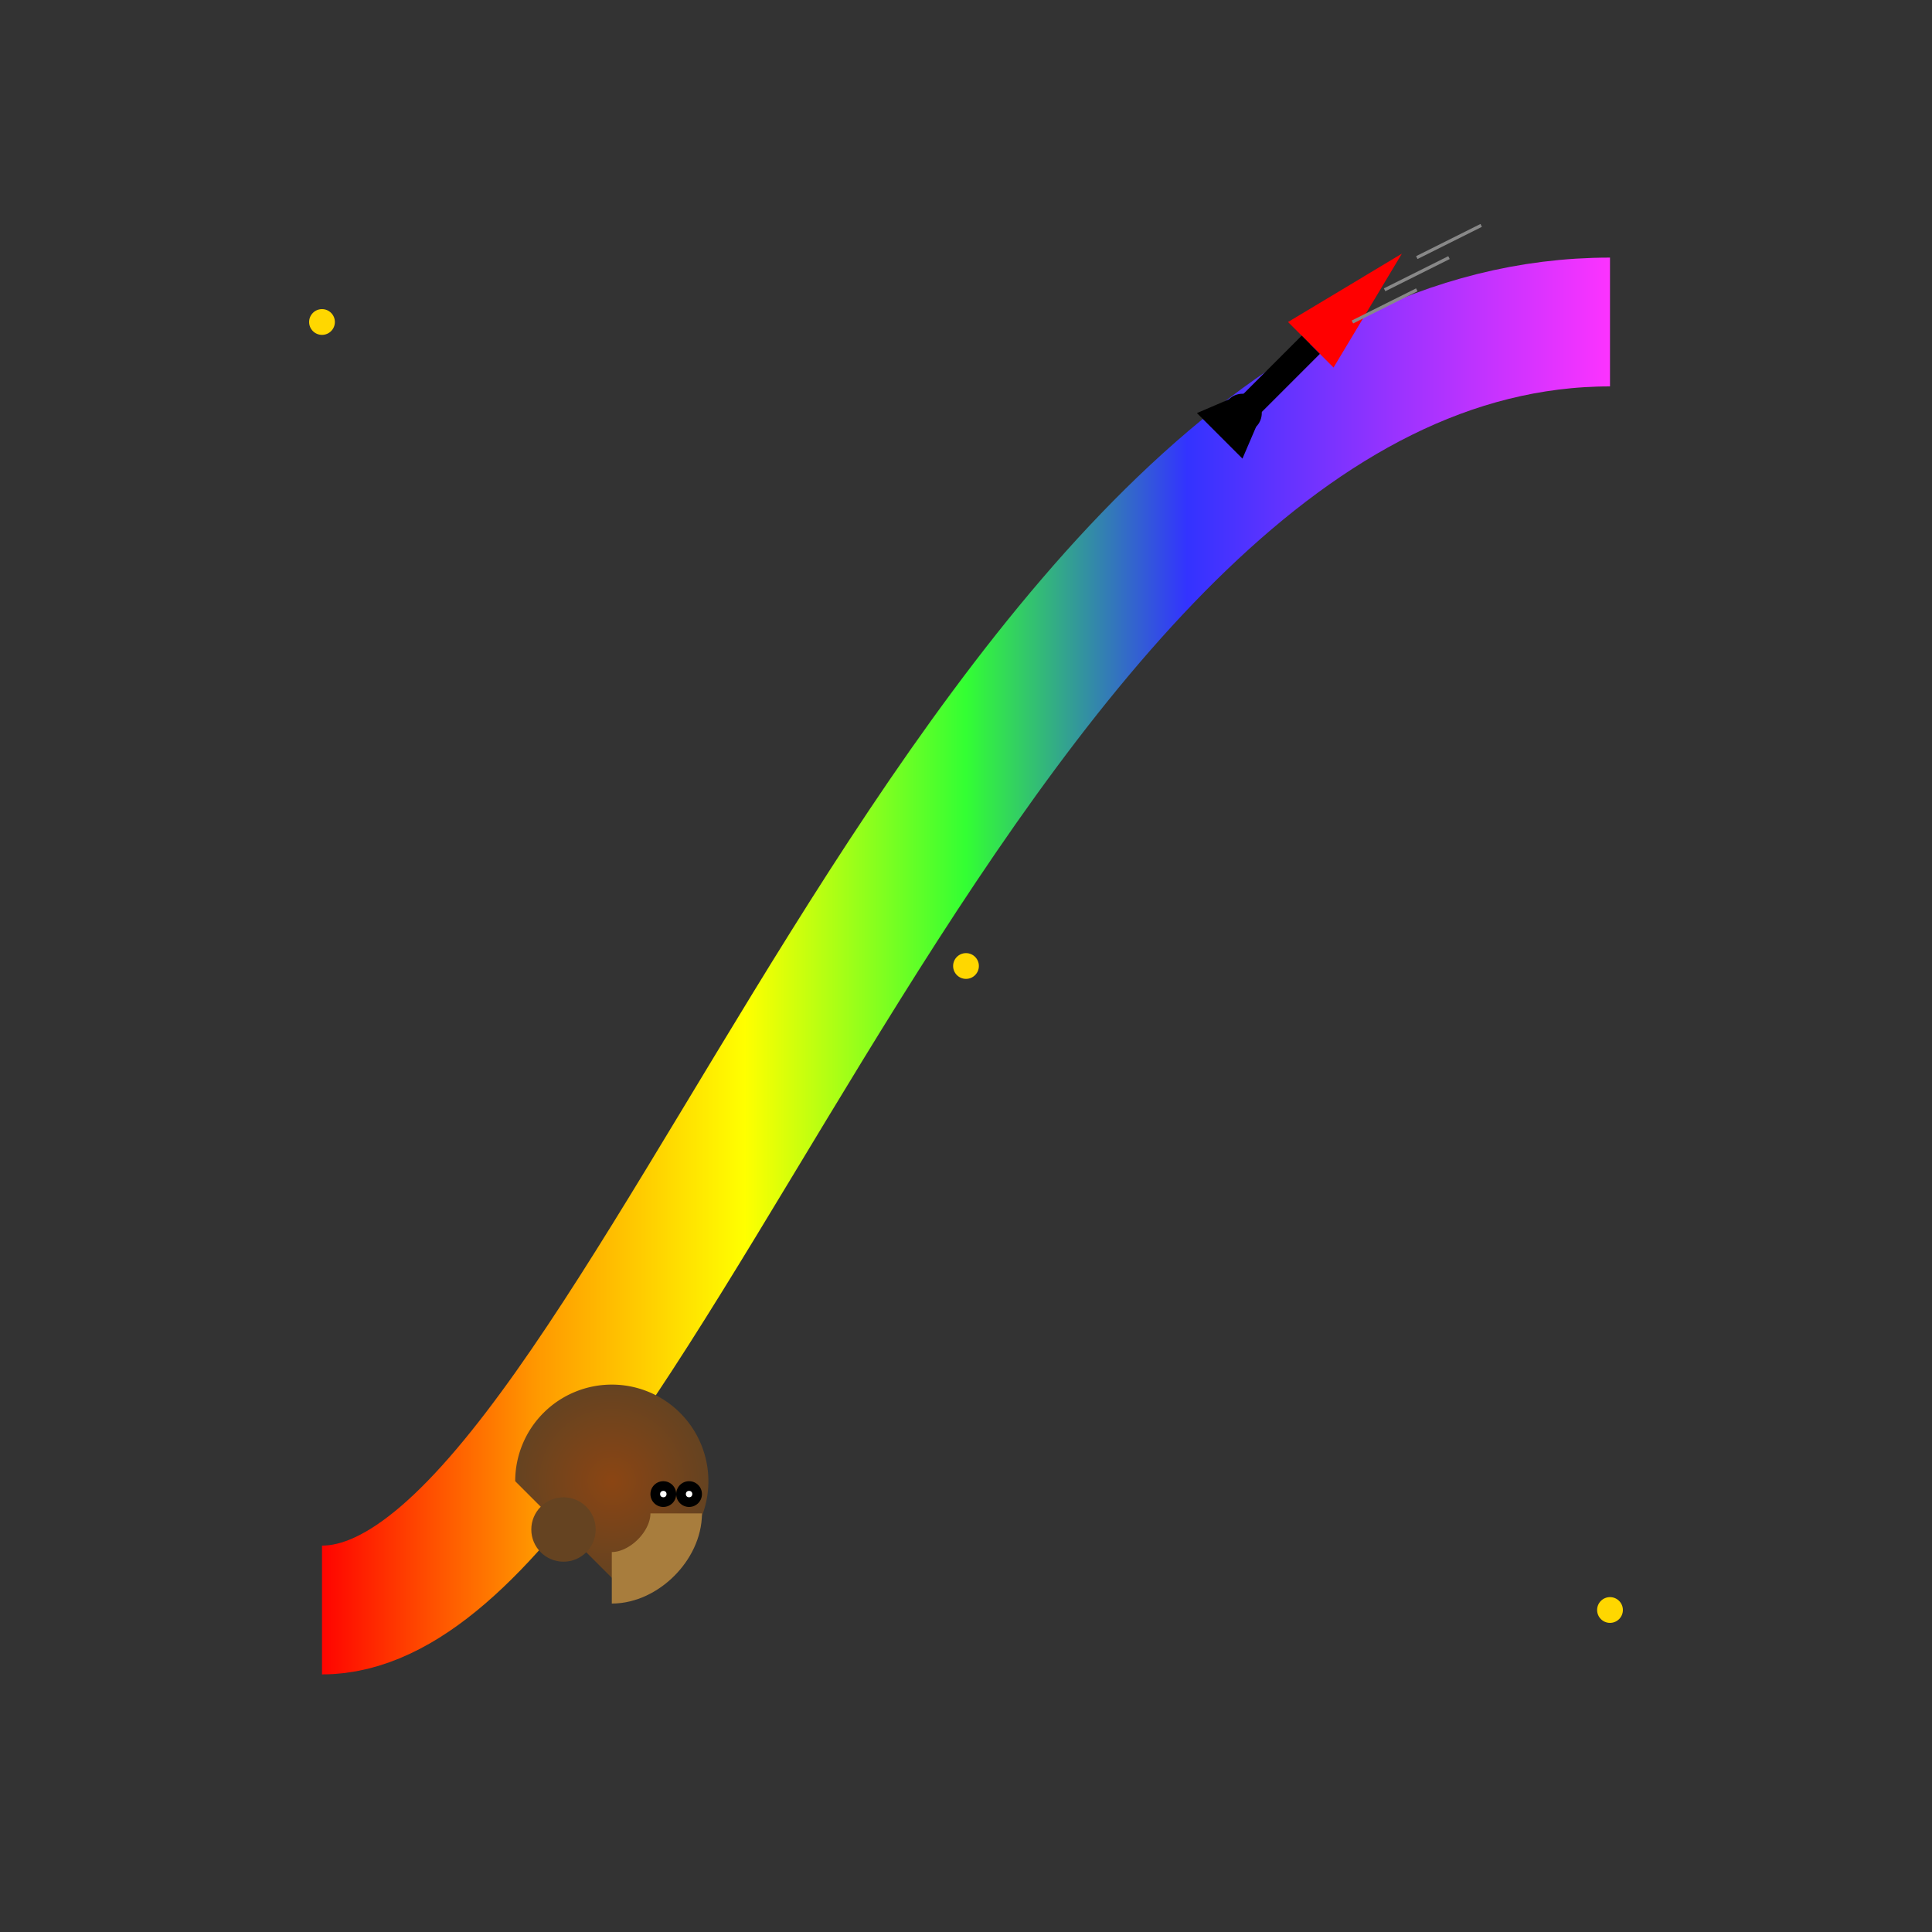 <svg viewBox="0 0 300 300" xmlns="http://www.w3.org/2000/svg">
  <rect x="0" y="0" width="300" height="300" fill="#333333" stroke="none"/>
  <defs>
    <linearGradient id="rainbow" x1="0%" y1="0%" x2="100%" y2="0%">
      <stop offset="0%" style="stop-color:#ff0000"/>
      <stop offset="17%" style="stop-color:#ff9900"/>
      <stop offset="33%" style="stop-color:#ffff00"/>
      <stop offset="50%" style="stop-color:#33ff33"/>
      <stop offset="67%" style="stop-color:#3333ff"/>
      <stop offset="83%" style="stop-color:#9933ff"/>
      <stop offset="100%" style="stop-color:#ff33ff"/>
    </linearGradient>
    <radialGradient id="shellGrad">
      <stop offset="0%" stop-color="#8B4513"/>
      <stop offset="100%" stop-color="#654321"/>
    </radialGradient>
  </defs>
  
  <!-- Rainbow Track -->
  <path d="M 50,250 C 100,250 150,50 250,50" 
        stroke="url(#rainbow)" 
        stroke-width="20" 
        fill="none"/>
  
  <!-- Rocket -->
  <g transform="translate(200,50) rotate(45)">
    <path d="M 0,0 L 5,-20 L 10,0 Z" fill="#ff0000"/>
    <rect x="3" y="0" width="4" height="15" fill="#silver"/>
    <circle cx="5" cy="15" r="3" fill="#orange"/>
    <path d="M 2,15 L 0,20 L 10,20 L 8,15" fill="#blue"/>
  </g>
  
  <!-- Snail -->
  <g transform="translate(80,230)">
    <!-- Shell -->
    <path d="M 0,0 A 15,15 0 1 1 15,15" fill="url(#shellGrad)"/>
    <circle cx="7.5" cy="7.5" r="5" fill="#654321"/>
    
    <!-- Body -->
    <path d="M 15,15 C 20,15 25,10 25,5" 
          stroke="#a87d3d" 
          stroke-width="8" 
          fill="none"/>
    
    <!-- Eyes -->
    <circle cx="23" cy="2" r="2" fill="black"/>
    <circle cx="23" cy="2" r="0.5" fill="white"/>
    <circle cx="27" cy="2" r="2" fill="black"/>
    <circle cx="27" cy="2" r="0.5" fill="white"/>
  </g>
  
  <!-- Speed Lines -->
  <g stroke="#888" stroke-width="0.5">
    <line x1="220" y1="40" x2="230" y2="35"/>
    <line x1="215" y1="45" x2="225" y2="40"/>
    <line x1="210" y1="50" x2="220" y2="45"/>
  </g>
  
  <!-- Stars -->
  <g fill="#FFD700">
    <circle cx="50" cy="50" r="2"/>
    <circle cx="250" cy="250" r="2"/>
    <circle cx="150" cy="150" r="2"/>
  </g>
</svg>